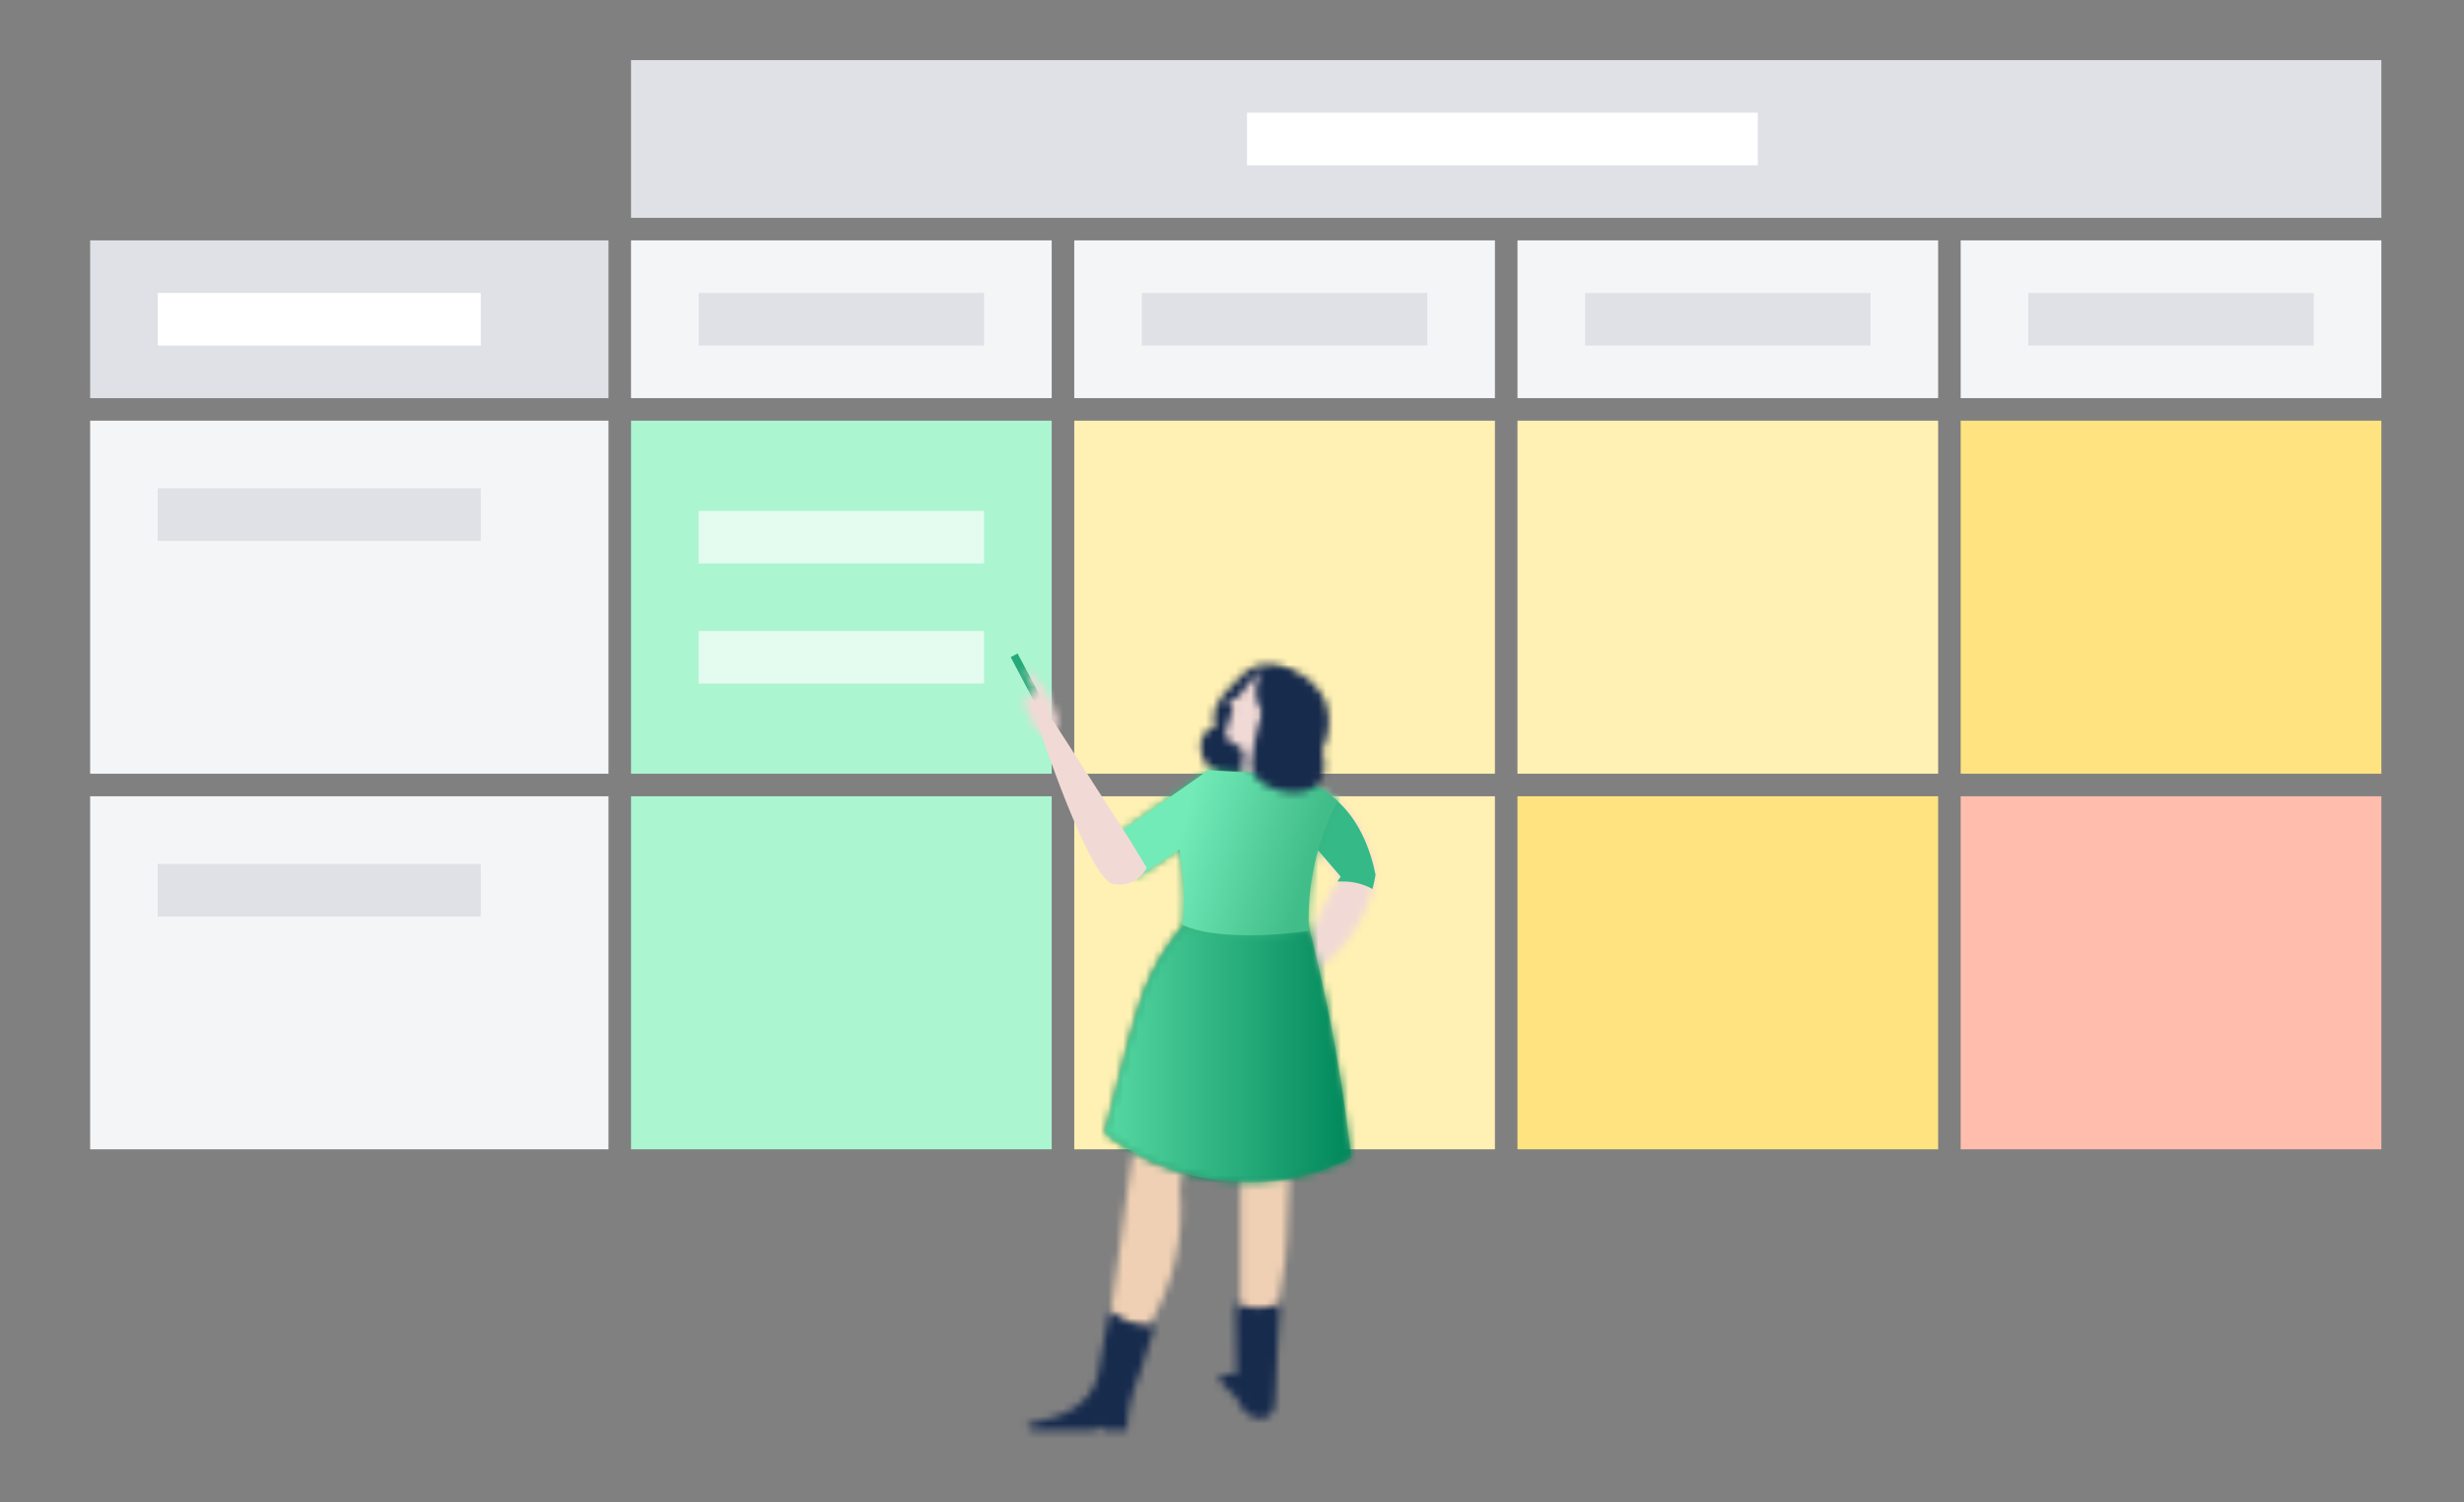 <svg width="328" height="200" viewBox="0 0 328 200" fill="none" xmlns="http://www.w3.org/2000/svg">
<rect x="0" y="0" width="328" height="200" fill="#808080" stroke="none"/>
<g id="risk-assessment-matrix-step3">
<rect id="Rectangle" width="233" height="21" transform="matrix(1 0 0 -1 84 29)" fill="#DFE1E6"/>
<rect id="Rectangle_2" width="56" height="21" transform="matrix(1 0 0 -1 84 53)" fill="#F4F5F7"/>
<rect id="Rectangle_3" width="69" height="47" transform="matrix(1 0 0 -1 12 103)" fill="#F4F5F7"/>
<rect id="Rectangle Copy 14" x="93" y="39" width="38" height="7" fill="#DFE1E6"/>
<rect id="Rectangle_4" width="56" height="21" transform="matrix(1 0 0 -1 143 53)" fill="#F4F5F7"/>
<rect id="Rectangle Copy 14_2" x="152" y="39" width="38" height="7" fill="#DFE1E6"/>
<rect id="Rectangle_5" width="56" height="21" transform="matrix(1 0 0 -1 202 53)" fill="#F4F5F7"/>
<rect id="Rectangle Copy 14_3" x="211" y="39" width="38" height="7" fill="#DFE1E6"/>
<rect id="Rectangle_6" width="56" height="21" transform="matrix(1 0 0 -1 261 53)" fill="#F4F5F7"/>
<rect id="Rectangle Copy 14_4" x="270" y="39" width="38" height="7" fill="#DFE1E6"/>
<rect id="Rectangle_7" width="56" height="47" transform="matrix(1 0 0 -1 84 103)" fill="#ABF5D1"/>
<rect id="Rectangle Copy 14_5" x="93" y="68" width="38" height="7" fill="#E3FCEF"/>
<rect id="Rectangle Copy 14_6" x="93" y="84" width="38" height="7" fill="#E3FCEF"/>
<rect id="Rectangle_8" width="56" height="47" transform="matrix(1 0 0 -1 143 103)" fill="#FFF0B3"/>
<rect id="Rectangle_9" width="56" height="47" transform="matrix(1 0 0 -1 202 103)" fill="#FFF0B3"/>
<rect id="Rectangle_10" width="56" height="47" transform="matrix(1 0 0 -1 261 103)" fill="#FFE380"/>
<rect id="Rectangle Copy 14_7" x="166" y="15" width="68" height="7" fill="white"/>
<rect id="Rectangle Copy 14_8" x="21" y="65" width="43" height="7" fill="#DFE1E6"/>
<rect id="Rectangle_11" width="69" height="47" transform="matrix(1 0 0 -1 12 153)" fill="#F4F5F7"/>
<rect id="Rectangle_12" width="56" height="47" transform="matrix(1 0 0 -1 84 153)" fill="#ABF5D1"/>
<rect id="Rectangle_13" width="56" height="47" transform="matrix(1 0 0 -1 143 153)" fill="#FFF0B3"/>
<rect id="Rectangle_14" width="56" height="47" transform="matrix(1 0 0 -1 202 153)" fill="#FFE380"/>
<rect id="Rectangle_15" width="56" height="47" transform="matrix(1 0 0 -1 261 153)" fill="#FFBDAD"/>
<rect id="Rectangle Copy 14_9" x="21" y="115" width="43" height="7" fill="#DFE1E6"/>
<rect id="Rectangle_16" width="69" height="21" transform="matrix(1 0 0 -1 12 53)" fill="#DFE1E6"/>
<rect id="Rectangle Copy 14_10" x="21" y="39" width="43" height="7" fill="white"/>
<g id="Group 2">
<g id="Group 48">
<path id="Path 7" d="M138.107 93.097L135 87.238" stroke="#25A979" stroke-width="1.04"/>
<g id="Group 3">
<mask id="mask0_0_4091" style="mask-type:alpha" maskUnits="userSpaceOnUse" x="169" y="103" width="15" height="27">
<path id="Clip 2" fill-rule="evenodd" clip-rule="evenodd" d="M169.721 103.914C168.809 104.953 171.751 108.816 172.399 109.696V109.696L178.47 116.758C176.658 119.416 175.252 122.328 174.302 125.401V125.401L174.655 129.54C176.261 128.507 177.702 127.239 178.928 125.777V125.777C181.113 123.112 182.556 119.918 183.111 116.516V116.516C182.562 113.768 180.99 108.236 176.213 105.33V105.33C174.65 104.381 172.401 103.512 170.943 103.512V103.512C170.399 103.512 169.967 103.632 169.721 103.914V103.914Z" fill="white"/>
</mask>
<g mask="url(#mask0_0_4091)">
<path id="Fill 1" fill-rule="evenodd" clip-rule="evenodd" d="M164.35 134.739H188.31V98.314H164.35V134.739Z" fill="#F1DAD5"/>
</g>
</g>
<g id="Group 9">
<mask id="mask1_0_4091" style="mask-type:alpha" maskUnits="userSpaceOnUse" x="147" y="120" width="28" height="57">
<path id="Clip 8" fill-rule="evenodd" clip-rule="evenodd" d="M171.058 120.807C170.425 120.913 170.132 120.936 169.922 120.959V120.959C168.695 121.117 166.355 121.364 160.057 121.785V121.785C158.31 123.719 157.049 126.041 156.379 128.561V128.561C152.106 144.159 151.256 150.264 151.256 150.264V150.264C151.256 150.264 149.541 161.85 147.855 174.987V174.987C148.715 175.552 149.633 176.021 150.594 176.388V176.388C151.277 176.625 151.987 176.775 152.707 176.831V176.831C156.213 171.198 157.736 164.556 157.034 157.958V157.958C157.683 154.718 158.627 151.542 159.855 148.473V148.473C160.75 146.215 163.542 139.281 164.957 139.552V139.552C166.371 139.823 165.257 146.463 165.137 158.892V158.892C165.077 165.585 165.137 171.064 165.137 174.702V174.702C166.057 175.206 167.143 175.314 168.146 175.002V175.002C168.866 174.836 169.529 174.479 170.065 173.971V173.971C170.494 171.997 170.822 170.001 171.049 167.994V167.994C171.171 166.902 171.23 166.014 171.299 164.757V164.757C171.418 162.649 171.555 159.69 171.629 155.987V155.987C172.248 148.563 172.382 146.018 172.419 145.304V145.304C172.432 144.664 172.482 144.024 172.57 143.391V143.391C172.57 143.173 172.638 142.962 172.706 142.638V142.638C173.156 140.38 175.15 130.789 174.624 127.312V127.312C174.405 125.911 174.07 124.532 173.623 123.186V123.186C173.511 122.75 173.366 122.323 173.194 121.906V121.906C172.982 121.418 172.73 120.947 172.442 120.498V120.498C172.142 120.581 171.689 120.702 171.058 120.807V120.807Z" fill="white"/>
</mask>
<g mask="url(#mask1_0_4091)">
<path id="Fill 7" fill-rule="evenodd" clip-rule="evenodd" d="M142.658 182.029H179.91V115.299H142.658V182.029Z" fill="#F0D0B4"/>
</g>
</g>
<g id="Group 12">
<mask id="mask2_0_4091" style="mask-type:alpha" maskUnits="userSpaceOnUse" x="136" y="174" width="18" height="17">
<path id="Clip 11" fill-rule="evenodd" clip-rule="evenodd" d="M147.187 177.209C146.885 178.707 146.532 180.8 146.223 182.697V182.697C145.764 185.535 143.35 187.891 140.032 188.757V188.757L136.843 189.585C136.685 189.976 137.037 190.375 137.541 190.375V190.375H145.546L146.381 189.917L146.908 190.397H150.053C150.053 190.067 150.06 189.571 150.113 188.967V188.967C150.345 186.16 151.159 184.346 152.093 181.71V181.71C152.528 180.505 153.13 178.699 153.754 176.442V176.442C152.776 176.517 151.79 176.425 150.843 176.17V176.17C149.695 175.865 148.637 175.29 147.759 174.49V174.49C147.563 175.388 147.372 176.295 147.187 177.209V177.209Z" fill="white"/>
</mask>
<g mask="url(#mask2_0_4091)">
<path id="Fill 10" fill-rule="evenodd" clip-rule="evenodd" d="M131.605 195.596H158.952V169.293H131.605V195.596Z" fill="#172B4D"/>
</g>
</g>
<g id="Group 15">
<mask id="mask3_0_4091" style="mask-type:alpha" maskUnits="userSpaceOnUse" x="162" y="173" width="9" height="16">
<path id="Clip 14" fill-rule="evenodd" clip-rule="evenodd" d="M164.626 182.915L163.007 182.983C162.444 182.983 162.135 183.539 162.467 183.931V183.931L164.723 186.272C164.991 187.137 165.545 187.884 166.296 188.388V188.388C166.623 188.609 166.996 188.754 167.386 188.81V188.81C167.92 188.874 168.461 188.766 168.929 188.501V188.501C169.824 187.951 169.786 186.535 169.854 184.044V184.044C169.9 182.215 170.035 180.385 170.111 178.556V178.556C170.125 177.343 170.216 175.666 170.411 173.581V173.581C168.493 174.301 166.373 174.274 164.474 173.506V173.506L164.626 182.915Z" fill="white"/>
</mask>
<g mask="url(#mask3_0_4091)">
<path id="Fill 13" fill-rule="evenodd" clip-rule="evenodd" d="M157.133 194.025H175.609V168.307H157.133V194.025Z" fill="#172B4D"/>
</g>
</g>
<g id="Group 18">
<mask id="mask4_0_4091" style="mask-type:alpha" maskUnits="userSpaceOnUse" x="136" y="89" width="5" height="9">
<path id="Clip 17" fill-rule="evenodd" clip-rule="evenodd" d="M136.652 89.407C136.458 89.483 136.383 89.803 136.613 90.076V90.076C136.841 90.35 136.674 90.102 137.037 90.545V90.545C137.207 90.745 138.096 92.139 137.66 92.308V92.308C137.625 92.322 137.587 92.328 137.549 92.331V92.331C137.51 92.336 137.472 92.34 137.438 92.354V92.354C137.364 92.396 137.303 92.455 137.261 92.526V92.526C137.126 92.675 136.951 92.668 136.832 92.716V92.716C136.464 92.857 136.414 93.61 136.424 93.704V93.704C136.434 94.306 136.705 94.872 137.167 95.256V95.256C137.194 95.818 137.388 96.361 137.721 96.813V96.813C137.957 97.129 138.299 97.581 138.754 97.582V97.582C139.21 97.583 139.303 97.141 140.037 96.922V96.922C140.201 96.883 140.325 96.873 140.423 96.868V96.868C140.581 96.86 140.674 96.863 140.764 96.775V96.775C140.912 96.632 140.885 96.067 140.607 95.187V95.187C140.254 94.005 139.742 92.876 139.086 91.831V91.831C138.827 91.419 138.537 91.027 138.22 90.658V90.658C137.951 90.349 137.046 89.335 136.679 89.4V89.4C136.67 89.402 136.661 89.403 136.652 89.407V89.407Z" fill="white"/>
</mask>
<g mask="url(#mask4_0_4091)">
<path id="Fill 16" fill-rule="evenodd" clip-rule="evenodd" d="M127.192 98.489L143.004 105.017L149.59 89.064L133.779 82.535L127.192 98.489Z" fill="#F1DAD5"/>
</g>
</g>
<g id="Group 21">
<mask id="mask5_0_4091" style="mask-type:alpha" maskUnits="userSpaceOnUse" x="147" y="120" width="33" height="38">
<path id="Clip 20" fill-rule="evenodd" clip-rule="evenodd" d="M160.096 120.49L174.224 123.321L174.557 124.629C175.326 127.697 176.053 130.885 176.738 134.192V134.192L177.019 135.592C178.307 142.104 179.229 148.31 179.882 154.141V154.141L179.238 154.465C177.942 155.095 176.602 155.629 175.225 156.061V156.061L174.782 156.197C164.317 159.304 155.266 155.532 153.648 154.827V154.827L153.008 154.539C150.886 153.552 148.882 152.329 147.035 150.89V150.89L147.159 150.375C149.515 140.627 151.562 133.545 152.301 131.827V131.827L152.583 131.13C153.164 129.743 153.847 128.401 154.626 127.116C156.131 124.662 157.973 122.432 160.096 120.49V120.49Z" fill="white"/>
</mask>
<g mask="url(#mask5_0_4091)">
<path id="Fill 19" fill-rule="evenodd" clip-rule="evenodd" d="M126.33 194.658H183.508V85.5H126.33V194.658Z" fill="url(#paint0_linear_0_4091)"/>
</g>
</g>
<g id="Group 24">
<mask id="mask6_0_4091" style="mask-type:alpha" maskUnits="userSpaceOnUse" x="147" y="120" width="33" height="38">
<path id="Clip 23" fill-rule="evenodd" clip-rule="evenodd" d="M154.626 127.116C153.717 128.615 152.939 130.192 152.301 131.827V131.827C151.549 133.575 149.443 140.877 147.035 150.89V150.89C149.067 152.473 151.288 153.795 153.648 154.827V154.827C155.289 155.542 164.573 159.411 175.225 156.061V156.061C176.831 155.557 178.388 154.915 179.882 154.141V154.141C179.183 147.893 178.174 141.216 176.738 134.192V134.192C175.955 130.412 175.118 126.789 174.224 123.321V123.321L160.096 120.49C157.973 122.432 156.131 124.662 154.626 127.116" fill="white"/>
</mask>
<g mask="url(#mask6_0_4091)">
<path id="Fill 22" fill-rule="evenodd" clip-rule="evenodd" d="M154.626 127.116C153.717 128.615 152.939 130.192 152.301 131.827V131.827C151.549 133.575 149.443 140.877 147.035 150.89V150.89C149.067 152.473 151.288 153.795 153.648 154.827V154.827C155.289 155.542 164.573 159.411 175.225 156.061V156.061C176.831 155.557 178.388 154.915 179.882 154.141V154.141C179.183 147.893 178.174 141.216 176.738 134.192V134.192C175.955 130.412 175.118 126.789 174.224 123.321V123.321L160.096 120.49C157.973 122.432 156.131 124.662 154.626 127.116" fill="url(#paint1_linear_0_4091)"/>
</g>
</g>
<g id="Group 27">
<mask id="mask7_0_4091" style="mask-type:alpha" maskUnits="userSpaceOnUse" x="159" y="88" width="14" height="16">
<path id="Clip 26" fill-rule="evenodd" clip-rule="evenodd" d="M166.024 89.242C165.867 89.369 165.719 89.504 165.58 89.649V89.649C163.323 91.825 161.473 93.556 161.578 95.671V95.671C161.597 96.038 161.661 96.403 161.766 96.756V96.756C161.254 96.869 160.789 97.131 160.427 97.509V97.509C159.433 98.645 159.742 100.587 160.592 101.747V101.747C161.932 103.347 164.21 103.792 166.054 102.815V102.815C166.347 102.637 166.628 102.437 166.889 102.213V102.213C167.176 101.905 167.604 101.423 168.077 100.806V100.806C170.417 97.802 173.728 91.832 171.772 89.551V89.551C171.151 88.819 169.97 88.438 168.765 88.438V88.438C167.765 88.438 166.75 88.7 166.024 89.242V89.242Z" fill="white"/>
</mask>
<g mask="url(#mask7_0_4091)">
<path id="Fill 25" fill-rule="evenodd" clip-rule="evenodd" d="M154.607 108.529H177.562V83.238H154.607V108.529Z" fill="#172B4D"/>
</g>
</g>
<g id="Group 30">
<mask id="mask8_0_4091" style="mask-type:alpha" maskUnits="userSpaceOnUse" x="163" y="89" width="7" height="13">
<path id="Clip 29" fill-rule="evenodd" clip-rule="evenodd" d="M164.972 92.615C164.874 92.787 164.844 92.87 164.437 92.998V92.998C164.031 93.125 163.528 93.118 163.573 93.412V93.412C163.619 93.705 164.099 94.164 164.114 94.406V94.406L163.144 97.418C163.004 97.844 163.175 98.311 163.556 98.547V98.547L164.309 99.02L169.11 101.957C168.659 99.973 168.349 97.961 168.184 95.934V95.934C168.154 95.557 168.128 95.186 168.11 94.819V94.819C167.622 94.19 167.31 93.442 167.205 92.652V92.652C167.122 91.919 167.207 91.178 167.455 90.484V90.484C167.631 89.99 167.885 89.527 168.206 89.113V89.113C166.956 90.109 165.866 91.288 164.972 92.615V92.615Z" fill="white"/>
</mask>
<g mask="url(#mask8_0_4091)">
<path id="Fill 28" fill-rule="evenodd" clip-rule="evenodd" d="M157.896 107.155H174.307V83.916H157.896V107.155Z" fill="#F1DAD5"/>
</g>
</g>
<g id="Group 33">
<mask id="mask9_0_4091" style="mask-type:alpha" maskUnits="userSpaceOnUse" x="165" y="97" width="7" height="8">
<path id="Clip 32" fill-rule="evenodd" clip-rule="evenodd" d="M165.213 104.319L171.375 104.876C171.194 102.723 171.39 100.556 171.954 98.47V98.47L165.792 97.914L165.213 104.319Z" fill="white"/>
</mask>
<g mask="url(#mask9_0_4091)">
<path id="Fill 31" fill-rule="evenodd" clip-rule="evenodd" d="M160.016 110.076H177.151V92.717H160.016V110.076Z" fill="#F1DAD5"/>
</g>
</g>
<g id="Group 36">
<path id="Clip 35" fill-rule="evenodd" clip-rule="evenodd" d="M169.719 103.855C168.755 104.947 171.749 108.756 172.397 109.636V109.636L178.468 116.698L178.039 117.346H178.64C180.06 117.314 181.462 117.659 182.703 118.347V118.347C182.892 117.615 183.018 116.976 183.109 116.457V116.457C182.56 113.701 180.988 108.176 176.211 105.27V105.27C174.655 104.319 172.445 103.428 170.982 103.428V103.428C170.429 103.428 169.982 103.556 169.719 103.855V103.855Z" fill="#35B987"/>
<mask id="mask10_0_4091" style="mask-type:alpha" maskUnits="userSpaceOnUse" x="169" y="103" width="15" height="16">
<path id="Clip 35_2" fill-rule="evenodd" clip-rule="evenodd" d="M169.719 103.855C168.755 104.947 171.749 108.756 172.397 109.636V109.636L178.468 116.698L178.039 117.346H178.64C180.06 117.314 181.462 117.659 182.703 118.347V118.347C182.892 117.615 183.018 116.976 183.109 116.457V116.457C182.56 113.701 180.988 108.176 176.211 105.27V105.27C174.655 104.319 172.445 103.428 170.982 103.428V103.428C170.429 103.428 169.982 103.556 169.719 103.855V103.855Z" fill="white"/>
</mask>
<g mask="url(#mask10_0_4091)">
</g>
</g>
<g id="Group 39">
<mask id="mask11_0_4091" style="mask-type:alpha" maskUnits="userSpaceOnUse" x="149" y="102" width="30" height="23">
<path id="Clip 38" fill-rule="evenodd" clip-rule="evenodd" d="M160.863 102.521L161.303 102.55C165.334 102.8 171.104 103.013 173.992 104.073V104.073L174.394 104.232C175.324 104.621 176.2 105.128 177 105.744V105.744L178.047 106.647L177.699 107.329C176.906 108.931 176.242 110.593 175.714 112.3V112.3L175.516 112.963C174.493 116.51 174.056 120.203 174.224 123.895V123.895L173.33 124.024C170.944 124.347 168.538 124.506 166.129 124.497V124.497L165.746 124.495C159.578 124.442 157.432 123.112 157.432 123.112V123.112L157.499 122.347C157.655 120.307 157.632 118.259 157.432 116.223V116.223L157.393 115.894C157.234 114.618 157.046 113.852 157.043 113.062V113.062L151.343 116.862L149.264 110.624L160.863 102.521Z" fill="white"/>
</mask>
<g mask="url(#mask11_0_4091)">
<path id="Fill 37" fill-rule="evenodd" clip-rule="evenodd" d="M126.33 194.658H183.508V85.5H126.33V194.658Z" fill="url(#paint2_linear_0_4091)"/>
</g>
</g>
<g id="Group 42">
<path id="Clip 41" fill-rule="evenodd" clip-rule="evenodd" d="M149.264 110.624L151.343 116.862L157.043 113.062C157.046 113.918 157.267 114.745 157.432 116.223V116.223C157.657 118.514 157.657 120.82 157.432 123.112V123.112C157.432 123.112 159.667 124.497 166.129 124.497V124.497C168.839 124.507 171.546 124.304 174.224 123.895V123.895C174.046 119.972 174.55 116.049 175.714 112.3V112.3C176.317 110.35 177.098 108.457 178.047 106.647V106.647L177 105.744C176.085 105.04 175.072 104.478 173.992 104.073V104.073C170.997 102.974 164.902 102.786 160.863 102.521V102.521L149.264 110.624Z" fill="url(#paint3_linear_0_4091)"/>
<mask id="mask12_0_4091" style="mask-type:alpha" maskUnits="userSpaceOnUse" x="149" y="102" width="30" height="23">
<path id="Clip 41_2" fill-rule="evenodd" clip-rule="evenodd" d="M149.264 110.624L151.343 116.862L157.043 113.062C157.046 113.918 157.267 114.745 157.432 116.223V116.223C157.657 118.514 157.657 120.82 157.432 123.112V123.112C157.432 123.112 159.667 124.497 166.129 124.497V124.497C168.839 124.507 171.546 124.304 174.224 123.895V123.895C174.046 119.972 174.55 116.049 175.714 112.3V112.3C176.317 110.35 177.098 108.457 178.047 106.647V106.647L177 105.744C176.085 105.04 175.072 104.478 173.992 104.073V104.073C170.997 102.974 164.902 102.786 160.863 102.521V102.521L149.264 110.624Z" fill="white"/>
</mask>
<g mask="url(#mask12_0_4091)">
</g>
</g>
<g id="Group 45">
<mask id="mask13_0_4091" style="mask-type:alpha" maskUnits="userSpaceOnUse" x="166" y="88" width="11" height="18">
<path id="Clip 44" fill-rule="evenodd" clip-rule="evenodd" d="M168.951 89.083C168.399 90.23 168.206 91.515 168.394 92.772V92.772C168.56 94.692 167.642 95.512 167.002 98.666V98.666C166.567 100.865 166.348 101.964 166.776 102.836V102.836C168.063 105.45 173.834 106.602 175.708 104.087V104.087C176.752 102.695 176.226 100.647 176.009 99.946V99.946C176.718 98.454 177.012 96.797 176.858 95.151V95.151C176.804 94.64 176.704 94.137 176.558 93.646V93.646C176.018 91.884 173.467 88.918 170.257 88.918V88.918C169.833 88.918 169.396 88.97 168.951 89.083V89.083Z" fill="white"/>
</mask>
<g mask="url(#mask13_0_4091)">
<path id="Fill 43" fill-rule="evenodd" clip-rule="evenodd" d="M161.346 110.685H182.095V83.721H161.346V110.685Z" fill="#172B4D"/>
</g>
</g>
<path id="Fill 46" fill-rule="evenodd" clip-rule="evenodd" d="M138.107 96.262C138.107 96.262 144.97 117.22 148.222 117.702C151.474 118.185 152.644 115.511 152.644 115.511L150.334 111.719L140.155 95.901L138.107 96.262Z" fill="#F1DAD5"/>
</g>
</g>
</g>
<defs>
<linearGradient id="paint0_linear_0_4091" x1="-98.93" y1="120.491" x2="-98.93" y2="1185.05" gradientUnits="userSpaceOnUse">
<stop stop-color="#00875A"/>
<stop offset="1" stop-color="#57D9A3"/>
</linearGradient>
<linearGradient id="paint1_linear_0_4091" x1="179.882" y1="120.491" x2="147.035" y2="120.491" gradientUnits="userSpaceOnUse">
<stop stop-color="#00875A"/>
<stop offset="1" stop-color="#57D9A3"/>
</linearGradient>
<linearGradient id="paint2_linear_0_4091" x1="-100.765" y1="100.203" x2="-100.765" y2="1164.76" gradientUnits="userSpaceOnUse">
<stop stop-color="#36B37E"/>
<stop offset="1" stop-color="#79F2C0"/>
</linearGradient>
<linearGradient id="paint3_linear_0_4091" x1="156.777" y1="111.805" x2="173.899" y2="116.646" gradientUnits="userSpaceOnUse">
<stop stop-color="#72EBB9"/>
<stop offset="1" stop-color="#41BD89"/>
</linearGradient>
</defs>
</svg>

